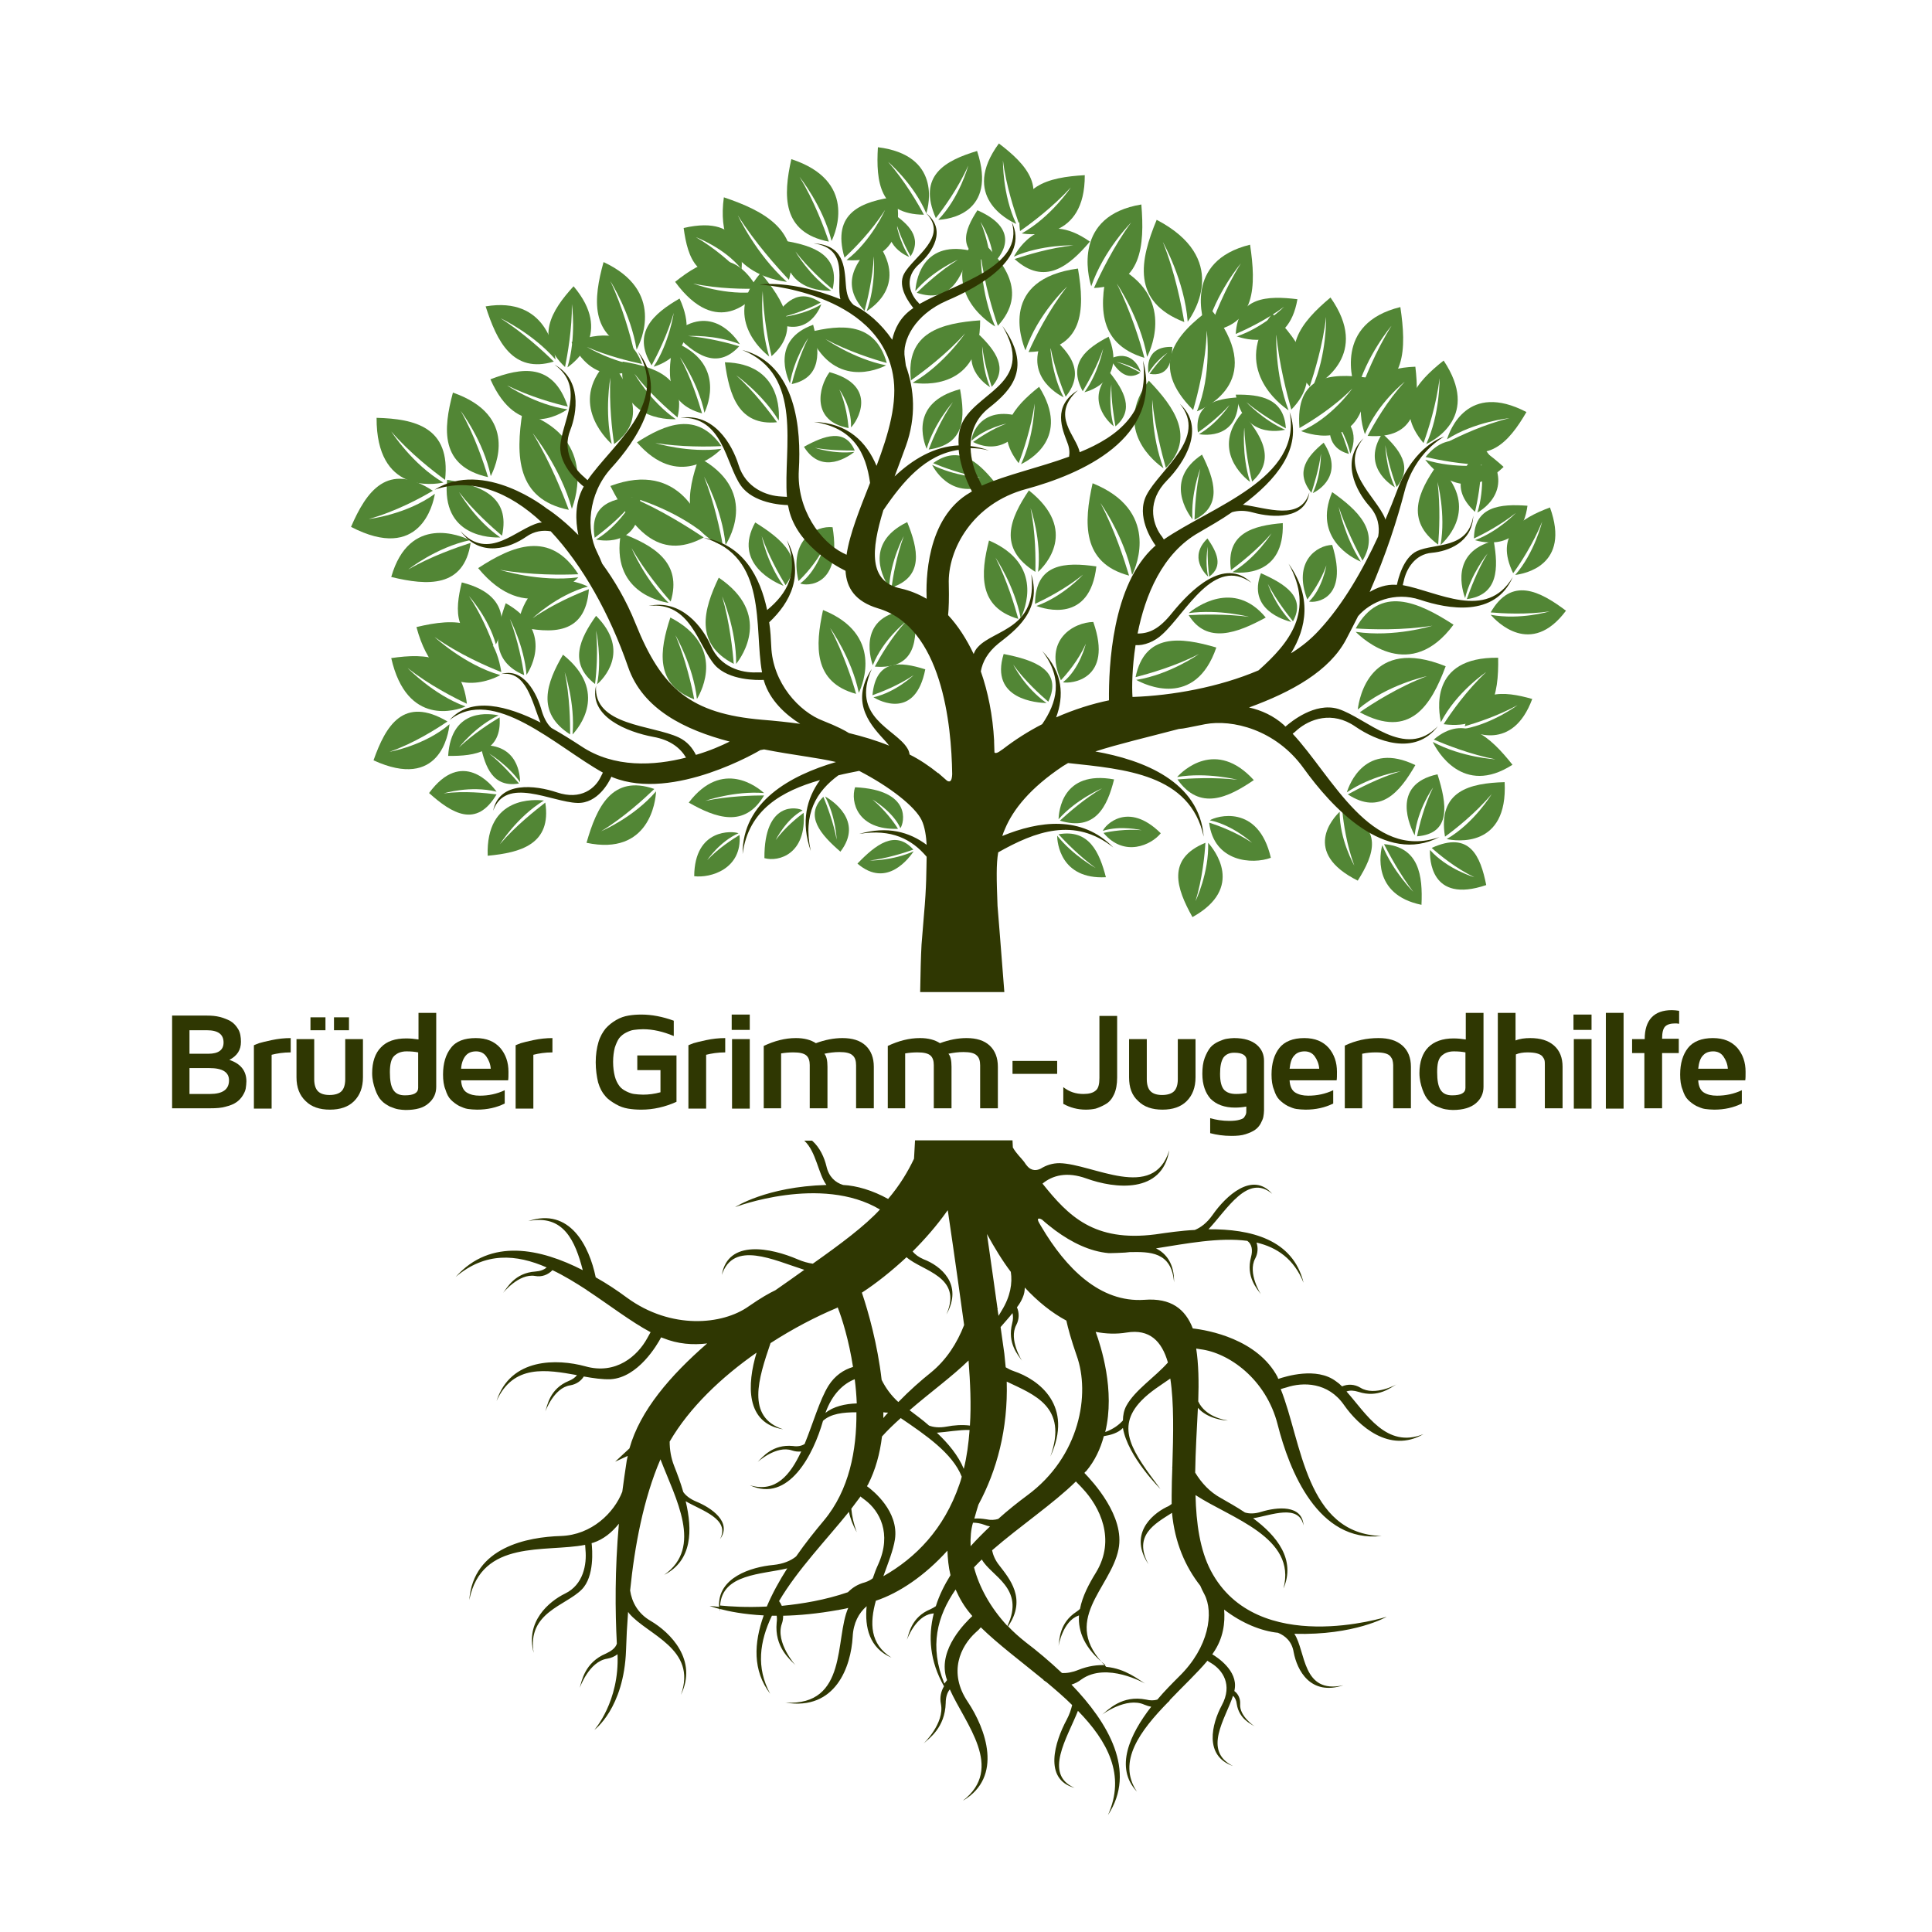 <?xml version="1.0" encoding="utf-8"?>
<!-- Generator: Adobe Illustrator 27.0.0, SVG Export Plug-In . SVG Version: 6.00 Build 0)  -->
<svg version="1.1" id="Layer_1" xmlns="http://www.w3.org/2000/svg" xmlns:xlink="http://www.w3.org/1999/xlink" x="0px" y="0px"
	 viewBox="0 0 566.9 566.9" style="enable-background:new 0 0 566.9 566.9;" xml:space="preserve">
<style type="text/css">
	.st0{fill:none;}
	.st1{fill:#528635;}
	.st2{fill:#2F3702;}
</style>
<rect x="0" y="0" class="st0" width="566.9" height="566.9"/>
<path class="st1" d="M447.9,120.9c-17.3-9-22.5,5.4-23.3,8c8.1-5.2,18.3-6.2,18.3-6.2c-7.4,1.8-14.6,5.2-17.9,6.9
	C436.3,137.2,442.8,129.7,447.9,120.9z"/>
<path class="st1" d="M364.5,121.1c-9.2,10.8,0.5,19,2.3,20.3c-2.5-7.8-1.7-16-1.7-16c0.2,6.2,1.5,12.8,2.3,15.9
	C374.6,134.8,370.1,127.6,364.5,121.1z"/>
<path class="st1" d="M439.6,193c-20.5-0.3-17.4,16-16.8,18.9c4.6-8.9,13.3-14.7,13.3-14.7c-5.7,5.3-10.4,12-12.5,15.3
	C437.9,214.3,439.8,204,439.6,193z"/>
<path class="st1" d="M438.3,158.7c-13,3.4-9.1,14.8-8.4,16.8c1.8-7.3,6.6-13.1,6.6-13.1c-3,4.9-5.1,10.6-6.1,13.4
	C439.7,174.6,439.7,166.7,438.3,158.7z"/>
<path class="st1" d="M415.3,224.5c-14.7-7.1-19.4,5.7-20.1,8c7.1-4.9,15.8-6.2,15.8-6.2c-6.4,1.9-12.6,5.2-15.5,6.8
	C405,239.3,410.7,232.5,415.3,224.5z"/>
<path class="st1" d="M371.4,181.2c-9.4-11.4-20.7-2.9-22.6-1.3c9-1.2,17.7,1.1,17.7,1.1c-6.8-0.9-14.2-0.7-17.7-0.5
	C354.1,189.1,363,185.8,371.4,181.2z"/>
<path class="st1" d="M290.2,158.6c16.3,7,10.4,20.5,9.3,22.8c-1.8-9.5-7.4-17.8-7.4-17.8c3.4,6.7,5.7,14.4,6.7,18
	C287,178.2,287.7,168.3,290.2,158.6z"/>
<path class="st1" d="M325.4,77.1c19.7,8.5,12.6,24.8,11.2,27.6c-2.1-11.5-8.9-21.5-8.9-21.5c4.1,8.1,6.9,17.3,8.1,21.8
	C321.6,100.7,322.5,88.9,325.4,77.1z"/>
<path class="st1" d="M179.1,142.6c20.8-7.8,27,11,27.9,14.3c-9.7-7.9-22-11.1-22-11.1c8.9,3.7,17.4,9.2,21.5,11.9
	C193,165,185.2,154.5,179.1,142.6z"/>
<path class="st1" d="M197.7,100.3c15.2,6.1,10,18.7,9,20.8c-1.8-8.7-7.2-16.3-7.2-16.3c3.3,6.1,5.5,13.1,6.5,16.5
	C195.2,118.4,195.7,109.3,197.7,100.3z"/>
<path class="st1" d="M390.8,120.6c9.1,3.7,6,11.2,5.4,12.5c-1.1-5.2-4.3-9.8-4.3-9.8c2,3.7,3.3,7.9,3.9,9.9
	C389.3,131.4,389.6,125.9,390.8,120.6z"/>
<path class="st1" d="M421.7,136.4c12.8,12,2.8,21.9,1,23.5c1.6-9.1-0.9-18.5-0.9-18.5c0.9,7.2,0.5,14.8,0.2,18.4
	C412.2,152.7,416.2,144.2,421.7,136.4z"/>
<path class="st1" d="M241.5,179c17.7,7.1,11.7,21.8,10.5,24.3c-2.1-10.2-8.4-19-8.4-19c3.8,7.2,6.5,15.3,7.6,19.3
	C238.6,200.2,239.2,189.5,241.5,179z"/>
<path class="st1" d="M197.8,97.8c10.9-9,18.1,1.3,19.3,3.2c-7.3-2.9-15.2-2.4-15.2-2.4c5.9,0.5,12.1,2.1,15,3
	C210.3,108.8,203.7,103.9,197.8,97.8z"/>
<path class="st1" d="M286.8,61.7c13.9,6.1,6.1,14.2,4.7,15.6c0-6.3-3.8-12.2-3.8-12.2c2,4.7,2.8,9.8,3.1,12.2
	C280.5,74,282.9,67.7,286.8,61.7z"/>
<path class="st1" d="M423.6,105.8c10.8,16.2-2.7,23.4-5.1,24.5c4.1-8.9,3.9-19.3,3.9-19.3c-0.9,7.7-3.4,15.4-4.7,19
	C409,119.7,415.5,112.2,423.6,105.8z"/>
<path class="st1" d="M174.9,180.7c10.4,10.4,1.9,18.7,0.3,20.1c1.5-7.7-0.3-15.8-0.3-15.8c0.6,6.2,0.1,12.6-0.3,15.7
	C166.7,194.6,170.2,187.3,174.9,180.7z"/>
<path class="st1" d="M132.9,115.2c19.5,6.8,12.4,21.9,11.1,24.5c-2.1-10.3-8.8-19.1-8.8-19.1c4.1,7.2,6.8,15.4,8,19.4
	C129.1,136.8,130,126,132.9,115.2z"/>
<path class="st1" d="M131.5,221.8c0.9-14.5,12.7-12.3,14.8-11.9c-6.8,3.2-11.6,9.4-11.6,9.4c4.2-4,9.4-7.3,11.9-8.8
	C147.3,220.6,139.6,221.9,131.5,221.8z"/>
<path class="st1" d="M232.2,46.7c19.3,6.3,13.1,21.4,11.8,24c-2.5-10.2-9.4-18.8-9.4-18.8c4.3,7,7.3,15.1,8.6,19
	C229.4,68.2,229.8,57.4,232.2,46.7z"/>
<path class="st1" d="M287.6,94c0.1,20.5-16.8,18.8-19.8,18.3c9.2-5.3,15.4-14.5,15.4-14.5c-5.5,6.2-12.5,11.4-15.9,13.8
	C265.6,97.5,276.3,94.8,287.6,94z"/>
<path class="st1" d="M238.6,95.3c-12.3,4.4-7.7,15.3-6.8,17.2c1.2-7.3,5.4-13.4,5.4-13.4c-2.5,5-4.2,10.8-4.9,13.6
	C241.2,110.8,240.6,103.1,238.6,95.3z"/>
<path class="st1" d="M178.9,105.4c-12.4,12-1.4,23.1,0.6,24.9c-2.2-9.7-0.4-19.5-0.4-19.5c-0.4,7.6,0.5,15.6,1.1,19.5
	C189.9,123.2,185.2,114,178.9,105.4z"/>
<path class="st1" d="M143.9,111.3c8,18,20.4,10.3,22.6,8.8c-9.3-1.3-17.7-7-17.7-7c6.7,3.3,14.2,5.4,17.8,6.2
	C162.3,106.3,153,107.8,143.9,111.3z"/>
<path class="st1" d="M212.4,57.9c-3,21.6,15.2,24.4,18.5,24.8c-9.1-8.1-14.4-19.5-14.4-19.5c5,8,11.7,15.4,15,18.9
	C235.3,67.7,224.3,61.9,212.4,57.9z"/>
<path class="st1" d="M316.3,78.8c-23,3.1-16.7,20.9-15.4,24c3.6-10.7,12.2-18.7,12.2-18.7c-5.4,6.9-9.5,15.1-11.3,19.2
	C318.1,102.8,318.4,91,316.3,78.8z"/>
<path class="st1" d="M143.1,251.1c-0.6-17.7,14-16.5,16.5-16.2c-7.8,4.7-12.9,12.8-12.9,12.8c4.6-5.4,10.5-10,13.3-12.2
	C161.9,247.7,152.8,250.2,143.1,251.1z"/>
<path class="st1" d="M355.2,90.6c16.7,20.5-0.8,28.8-4,30.1c4.5-10.8,2.9-23.7,2.9-23.7c-0.3,9.5-2.7,18.9-4,23.3
	C337,107.2,345,98.1,355.2,90.6z"/>
<path class="st1" d="M320.6,141.8c19.6,7.9,13,24.1,11.6,26.9c-2.3-11.3-9.3-21.1-9.3-21.1c4.2,7.9,7.1,17,8.4,21.3
	C317.4,165.2,318,153.4,320.6,141.8z"/>
<path class="st1" d="M261.8,62.5c-4,8.8,3.7,12.4,5,12.9c-3-4.6-3.9-10.2-3.9-10.2c1.2,4.1,3.2,8.1,4.3,10
	C270.7,69.6,266.5,65.7,261.8,62.5z"/>
<path class="st1" d="M223.2,80.1c-11.2,12.9,0.4,22.9,2.5,24.5c-2.9-9.4-1.9-19.2-1.9-19.2c0.2,7.5,1.7,15.4,2.6,19.1
	C235.2,96.8,229.9,88.1,223.2,80.1z"/>
<path class="st1" d="M325.7,109.4c-7.5,7.9-0.3,14.6,1.1,15.7c-1.7-6.1-0.7-12.3-0.7-12.3c-0.1,4.8,0.8,9.9,1.2,12.3
	C333,120.3,329.8,114.6,325.7,109.4z"/>
<path class="st1" d="M376.4,153.5c0.5,15.8-12.5,14.7-14.8,14.4c7-4.2,11.5-11.4,11.5-11.4c-4.1,4.8-9.4,8.9-11.9,10.8
	C359.6,156.4,367.8,154.2,376.4,153.5z"/>
<path class="st1" d="M319.8,70.9c-13.9-9.9-21.1,2.2-22.3,4.4C305.7,71.7,315,72,315,72c-6.9,0.7-13.9,2.9-17.3,4
	C306.5,84,313.7,78.1,319.8,70.9z"/>
<path class="st1" d="M373.3,92c-12,15.9,2.2,26.7,4.8,28.4c-4.1-10.7-3.6-22.3-3.6-22.3c0.8,8.8,3.2,17.8,4.4,22.1
	C388.5,110.4,381.7,100.7,373.3,92z"/>
<path class="st1" d="M177.1,76.9c18.1,8.4,11,23.2,9.7,25.7c-1.7-10.7-7.7-20.1-7.7-20.1c3.6,7.6,5.9,16.2,6.9,20.3
	C173,98.6,174.1,87.7,177.1,76.9z"/>
<path class="st1" d="M114.8,193.1c4.6,20.3,19.3,15.3,21.8,14.2c-9.4-3.4-17-11.3-17-11.3c6.3,5,13.8,8.8,17.4,10.5
	C135.3,192.1,125.1,191.6,114.8,193.1z"/>
<path class="st1" d="M304.9,113.5c9.4,15-3,21.6-5.3,22.7c3.9-8.2,4-17.8,4-17.8c-1,7.1-3.4,14.2-4.7,17.5
	C291.3,126.3,297.5,119.4,304.9,113.5z"/>
<path class="st1" d="M426.5,183.3c-12.6,17-26.4,4.4-28.7,2.1c11.4,1.7,22.5-1.8,22.5-1.8c-8.7,1.4-18,1.1-22.5,0.8
	C404.9,171.6,416,176.5,426.5,183.3z"/>
<path class="st1" d="M114.8,169.3c5.3-18.5,20.5-12.1,23.1-10.8c-9.9,2.1-18.1,8.6-18.1,8.6c6.7-3.9,14.6-6.6,18.3-7.8
	C136.1,172.5,125.5,171.9,114.8,169.3z"/>
<path class="st1" d="M210.9,169.5c15.7,10.6,6.8,23.2,5.1,25.3c0.1-10.1-4.1-19.8-4.1-19.8c2.2,7.6,3.1,15.9,3.4,19.8
	C203.7,188.8,206.4,178.9,210.9,169.5z"/>
<path class="st1" d="M287.4,98.3c-6.2,8.8,1.6,14.4,3.1,15.3c-2.4-5.7-2.3-12-2.3-12c0.6,4.7,2,9.6,2.8,11.9
	C295.9,108.1,292.1,102.9,287.4,98.3z"/>
<path class="st1" d="M337.1,111.7c-10.8,14.4,2,24.1,4.3,25.7c-3.7-9.7-3.3-20.1-3.3-20.1c0.7,7.9,2.9,16.1,4,20
	C350.8,128.4,344.7,119.6,337.1,111.7z"/>
<path class="st1" d="M186.9,129.8c12,13.8,22.9,3.8,24.8,1.9c-9.6,1.3-19.4-1.7-19.4-1.7c7.5,1.2,15.5,1.1,19.4,0.9
	C204.5,120.6,195.3,124.4,186.9,129.8z"/>
<path class="st1" d="M168.3,84c11.6,13.7,0.3,22.3-1.8,23.8c2.7-8.9,1.3-18.6,1.3-18.6c0.1,7.3-1.3,14.9-2,18.5
	C156.8,99.2,161.8,91.1,168.3,84z"/>
<path class="st1" d="M148.4,177c13.9,7.8,7.4,19.1,6.1,21c-0.7-8.5-4.9-16.4-4.9-16.4c2.4,6.3,3.7,13.2,4.2,16.5
	C143.8,193.9,145.4,185.3,148.4,177z"/>
<path class="st1" d="M325.3,98.8c5.1,12.6-5.2,15.8-7.1,16.3c4.1-5.6,5.5-12.8,5.5-12.8c-1.7,5.2-4.6,10.1-6,12.5
	C313.2,106.5,318.8,102.2,325.3,98.8z"/>
<path class="st1" d="M388.4,129.9c6.2,9.6-1.7,14.1-3.2,14.8c2.5-5.4,2.4-11.6,2.4-11.6c-0.6,4.6-2.1,9.3-2.8,11.5
	C379.8,138.4,383.7,133.8,388.4,129.9z"/>
<path class="st1" d="M424.2,195.5c-22.2-9-25.4,9.4-25.8,12.7c8.5-7.3,20.3-9.8,20.3-9.8c-8.3,3.1-16.1,8.1-19.7,10.6
	C413.8,217,419.9,207,424.2,195.5z"/>
<path class="st1" d="M199.4,87.6c6.9,14.9-5.4,19.4-7.6,20c4.6-7,5.9-15.8,5.9-15.8c-1.8,6.3-4.9,12.5-6.5,15.4
	C185.3,97.6,191.8,92,199.4,87.6z"/>
<path class="st1" d="M205.1,134.3c17.1,9.3,9.3,23.2,7.8,25.6c-1-10.5-6.3-20-6.3-20c3,7.6,4.8,16.1,5.5,20.2
	C199.7,155.1,201.5,144.5,205.1,134.3z"/>
<path class="st1" d="M212.7,106.3c16.5,0.4,16,14.6,15.8,17.1c-4.8-7.9-12.5-13.3-12.5-13.3c5.3,4.8,9.8,10.8,12,13.8
	C216.7,125,214,115.9,212.7,106.3z"/>
<path class="st1" d="M142.5,89.9c17.9-3,20.2,12.8,20.5,15.6c-6.7-7.7-16.1-12.1-16.1-12.1c6.6,4.2,12.8,9.9,15.6,12.7
	C150.5,109.7,145.8,100.2,142.5,89.9z"/>
<path class="st1" d="M103,154.6c20.2,10.5,24.1-6.6,24.6-9.7c-8.3,6.1-19.4,7.4-19.4,7.4c7.9-2.2,15.3-6.2,18.8-8.3
	C113.7,135.3,107.5,144.2,103,154.6z"/>
<path class="st1" d="M344,101.8c-8-0.3-7.2,6.5-7,7.7c2-3.6,5.6-6,5.6-6c-2.4,2.2-4.4,4.9-5.3,6.2
	C342.8,110.6,343.8,106.4,344,101.8z"/>
<path class="st1" d="M293.1,42.1c-11.3,15.4,2.6,22.5,5.1,23.6c-4.1-8.6-3.9-18.6-3.9-18.6c0.9,7.4,3.4,14.8,4.6,18.3
	C308,55.7,301.3,48.3,293.1,42.1z"/>
<path class="st1" d="M415.3,107.6c-20.6,0.7-15.8,17-14.8,19.8c3.7-9.1,11.7-15.4,11.7-15.4c-5.2,5.6-9.1,12.5-10.9,15.9
	C415.8,129,416.6,118.6,415.3,107.6z"/>
<path class="st1" d="M268.3,178.9c-16.9,0.6-13,14-12.2,16.3c3-7.5,9.6-12.7,9.6-12.7c-4.2,4.6-7.5,10.3-9,13.1
	C268.7,196.5,269.3,187.9,268.3,178.9z"/>
<path class="st1" d="M286.5,69.2c-11,15.7,3,25.1,5.5,26.6c-4.3-9.9-4.2-20.9-4.2-20.9c1,8.2,3.6,16.7,5,20.7
	C301.7,85.8,294.8,76.9,286.5,69.2z"/>
<path class="st1" d="M198.1,82.7c12.4,16.9,22.6,5.1,24.3,2.9c-9.4,1.3-19-2.4-19-2.4c7.4,1.6,15.2,1.6,18.9,1.5
	C214.9,71.9,206.1,76.3,198.1,82.7z"/>
<path class="st1" d="M110.5,122.6c-0.1,22.2,16.7,19.6,19.6,19c-9.1-5.3-15.3-15-15.3-15c5.5,6.4,12.4,11.7,15.8,14.2
	C132.3,125.3,121.7,122.9,110.5,122.6z"/>
<path class="st1" d="M263,57.7c3.5,19.6-11.8,18.9-14.6,18.6c7.3-5.6,11.3-14.7,11.3-14.7c-3.9,6.2-9.3,11.6-11.9,14
	C243.9,62.2,253,59.1,263,57.7z"/>
<path class="st1" d="M257.6,43.2c18.5,2.3,15,16.9,14.2,19.4c-3.7-8.7-11.2-15.1-11.2-15.1c4.9,5.6,8.8,12.3,10.5,15.5
	C258.1,62.9,257,53.3,257.6,43.2z"/>
<path class="st1" d="M435.1,131.1c10.2,11.7,0.3,18.3-1.6,19.3c2.3-7.2,1.1-15.2,1.1-15.2c0.1,6-1.1,12.1-1.8,15
	C425,143,429.4,136.7,435.1,131.1z"/>
<path class="st1" d="M454.8,148.9c6.2,17.1-7.7,19.5-10.2,19.8c5.7-6.5,7.9-15.6,7.9-15.6c-2.6,6.4-6.5,12.4-8.5,15.1
	C438.5,156.8,446.1,152.2,454.8,148.9z"/>
<path class="st1" d="M459.5,179.2c-10.3,13.8-20.4,3.1-22.1,1.2c8.7,1.6,17.3-1,17.3-1c-6.7,1-13.9,0.6-17.3,0.3
	C443.5,169.1,451.8,173.4,459.5,179.2z"/>
<path class="st1" d="M301.9,143.9c14.8,11.7,4.6,22.2,2.7,23.9c1.1-9.3-2.2-18.7-2.2-18.7c1.5,7.3,1.5,15,1.4,18.7
	C292.6,160.8,296.4,152.1,301.9,143.9z"/>
<path class="st1" d="M321.7,166.2c-1.9,16.8-15.2,12.5-17.6,11.6c7.9-2.8,13.7-9.2,13.7-9.2c-5,4.1-11.1,7.2-14.1,8.6
	C303.8,165.2,312.6,164.9,321.7,166.2z"/>
<path class="st1" d="M441.5,229.5c1,19.5-14.3,17.3-17,16.7c8.1-4.7,13.2-13.2,13.2-13.2c-4.7,5.6-10.8,10.4-13.7,12.5
	C421.8,232,431.3,229.8,441.5,229.5z"/>
<path class="st1" d="M187.8,145.7c0.8,14.7-10.8,13.1-12.9,12.6c6.1-3.6,10-10,10-10c-3.6,4.3-8.2,7.8-10.4,9.5
	C172.8,147.7,180.1,146,187.8,145.7z"/>
<path class="st1" d="M237.3,97.5c7,16.8,20.4,10.9,22.7,9.7c-9.5-1.9-17.8-7.7-17.8-7.7c6.7,3.6,14.3,6,18,7
	C256.8,94.5,247,95.1,237.3,97.5z"/>
<path class="st1" d="M405.6,127.2c-6.1,9.4,2.2,14.9,3.7,15.8c-2.7-5.9-2.8-12.4-2.8-12.4c0.7,4.9,2.4,9.9,3.3,12.3
	C414.8,137,410.6,131.8,405.6,127.2z"/>
<path class="st1" d="M443.8,224.4c-14.6,9.4-22.2-4.2-23.4-6.7c8.6,4.6,18.4,5.1,18.4,5.1c-7.3-1.4-14.6-4.3-18.1-5.8
	C429.8,209.3,437.3,216.2,443.8,224.4z"/>
<path class="st1" d="M436.1,259.7c-16.5,5.6-16.6-7.9-16.5-10.3c5.1,5.7,13,8,13,8c-5.4-2.6-10.3-6.6-12.5-8.6
	C431.3,243.7,434.4,251.2,436.1,259.7z"/>
<path class="st1" d="M421.8,227.2c-14,3-7.9,15.7-6.7,17.9c0.9-7.9,5.4-14,5.4-14c-2.6,5.2-4.1,11.3-4.7,14.3
	C425.9,244.6,424.6,236,421.8,227.2z"/>
<path class="st1" d="M448.2,148.4c-1.8,13.6-13.4,10.7-15.4,10.1c6.9-2.6,12-8,12-8c-4.4,3.5-9.7,6.3-12.3,7.5
	C432.6,148.5,440.3,147.8,448.2,148.4z"/>
<path class="st1" d="M441.2,137c-12,11.6-21.4,0-23-2.1c8.8,2.8,18,1.5,18,1.5c-7,0-14.4-1.5-17.9-2.3
	C425.6,125.1,433.8,130.3,441.2,137z"/>
<path class="st1" d="M109.6,223.1c19.4,8.9,22-7.6,22.3-10.6c-7.3,6.3-17.6,8.1-17.6,8.1c7.2-2.5,13.9-6.8,17-8.9
	C118.4,204.1,113.2,212.9,109.6,223.1z"/>
<path class="st1" d="M226.6,94.1c10,5.5,13.8-3.2,14.4-4.8c-5.1,3.1-11.3,3.7-11.3,3.7c4.5-1.1,9-3.1,11.1-4.2
	C234.3,84.3,230.1,88.8,226.6,94.1z"/>
<path class="st1" d="M286.7,44.3c6.1,18.5-8.7,20.1-11.4,20.2c6.3-6.5,8.8-15.9,8.8-15.9c-2.9,6.6-7.3,12.6-9.5,15.4
	C269.1,51.5,277.4,47.1,286.7,44.3z"/>
<path class="st1" d="M307,97.6c-7.5,12.1,3.2,18,5.1,19c-3.6-6.9-3.9-14.9-3.9-14.9c1.1,5.9,3.3,11.9,4.5,14.7
	C318.9,108.7,313.4,102.7,307,97.6z"/>
<path class="st1" d="M125.9,232.7c9.7-13.2,18.4-2.4,19.8-0.4c-7.7-1.9-15.5,0.5-15.5,0.5c6-0.8,12.4-0.1,15.5,0.3
	C139.8,243.1,132.6,238.7,125.9,232.7z"/>
<path class="st1" d="M362.6,115.8c2.4,12.7,12.7,10.7,14.5,10.3c-6.4-2.8-11.4-8.1-11.4-8.1c4.2,3.5,9.2,6.4,11.6,7.7
	C376.8,116.8,369.7,115.7,362.6,115.8z"/>
<path class="st1" d="M401.1,110.8c-0.4,22-16.5,16.8-19.3,15.7c8.9-3.8,15-12.5,15-12.5c-5.4,5.5-12.2,9.7-15.5,11.6
	C380,110.1,390.3,109.4,401.1,110.8z"/>
<path class="st1" d="M271.5,196.4c-2.9,14.8-13.4,9.3-15.2,8.2c6.6-1.5,11.8-6.5,11.8-6.5c-4.4,3-9.6,5-12.1,5.9
	C257,193.3,264.2,194.1,271.5,196.4z"/>
<path class="st1" d="M122.2,184c6.1,22.8,21.9,15.6,24.6,14.1c-10.5-3-19.3-11.2-19.3-11.2c7.2,5.1,15.5,8.7,19.6,10.3
	C144.5,180.9,133.4,181.3,122.2,184z"/>
<path class="st1" d="M165.2,192.1c13.6,10.9,4.5,21.6,2.8,23.4c0.8-9.2-2.3-18.3-2.3-18.3c1.5,7.1,1.6,14.7,1.6,18.3
	C157.2,209.1,160.4,200.3,165.2,192.1z"/>
<path class="st1" d="M363.4,116.6c0.2,12.2-9.8,11.1-11.6,10.8c5.4-3.1,9-8.6,9-8.6c-3.2,3.6-7.3,6.7-9.3,8.1
	C350.4,118.6,356.7,117,363.4,116.6z"/>
<path class="st1" d="M390.9,144.4c-5.8,13.6,6.2,19.5,8.4,20.4c-4.8-7.4-6.5-16.1-6.5-16.1c2.1,6.4,5.4,12.8,7,15.8
	C405,155.9,398.4,149.7,390.9,144.4z"/>
<path class="st1" d="M318.3,51.4c0.1,19.3-15.7,17.5-18.5,17.1c8.7-4.9,14.4-13.5,14.4-13.5c-5.2,5.7-11.7,10.6-14.9,12.8
	C297.6,54.4,307.6,52,318.3,51.4z"/>
<path class="st1" d="M167.7,100.4c7.1,14.3,18.5,8.2,20.5,7c-8.4-1-16-5.6-16-5.6c6.1,2.7,12.9,4.3,16.2,5
	C184.5,96.4,176,97.6,167.7,100.4z"/>
<path class="st1" d="M257.1,70.7c9.4,12.5-0.9,19.4-2.8,20.6c2.8-7.6,2.1-16.1,2.1-16.1c-0.3,6.4-1.9,12.9-2.7,16
	C246.3,83.3,251.1,76.6,257.1,70.7z"/>
<path class="st1" d="M172.1,247.3c18.4,3.9,20.3-12.2,20.4-15.1c-6.6,7.7-16.1,11.7-16.1,11.7c6.6-4,12.7-9.6,15.6-12.4
	C179.6,227.2,175.1,236.8,172.1,247.3z"/>
<path class="st1" d="M141,218.7c11.2-0.6,11.6,9.1,11.6,10.8c-3.6-5.1-9.1-8.4-9.1-8.4c3.8,3,7.2,6.9,8.8,8.8
	C144.7,231.2,142.4,225.2,141,218.7z"/>
<path class="st1" d="M325.7,105.3c6.3-3,8.7,2.7,9,3.8c-3.2-2.2-7.1-2.9-7.1-2.9c2.8,0.9,5.7,2.4,7,3.2
	C330.6,111.9,327.9,108.8,325.7,105.3z"/>
<path class="st1" d="M182.2,156.4c-3.1,17.2,11.5,20.1,14,20.5c-7-6.8-10.9-16.1-10.9-16.1c3.8,6.6,8.9,12.8,11.5,15.7
	C200.3,165,191.7,160,182.2,156.4z"/>
<path class="st1" d="M352.7,133.4c-11.2,7.4-4.1,17.3-2.8,19c-0.5-7.7,2.3-14.9,2.3-14.9c-1.3,5.7-1.6,12-1.7,15
	C358.8,148.4,356.4,140.8,352.7,133.4z"/>
<path class="st1" d="M354.3,158c-5.6,5.4-0.7,10.4,0.2,11.2c-1-4.4-0.1-8.8-0.1-8.8c-0.2,3.4,0.2,7,0.4,8.8
	C359.1,166.1,357,161.9,354.3,158z"/>
<path class="st1" d="M417.1,265.5c-14.6-3-12.1-15.4-11.5-17.5c3.1,7.7,9.1,13.7,9.1,13.7c-3.9-5.1-7.1-11.1-8.6-14
	C416.4,248.5,417.5,256.9,417.1,265.5z"/>
<path class="st1" d="M153.3,120.9c21.7,7.1,15.7,25.2,14.5,28.4c-3.3-12.1-11.5-22.2-11.5-22.2c5.1,8.3,8.9,17.9,10.6,22.5
	C151.5,146.5,151.3,133.7,153.3,120.9z"/>
<path class="st1" d="M196.7,181.2c16.2,8.4,9.2,21.6,7.8,23.9c-1.1-9.8-6.3-18.7-6.3-18.7c3,7.1,4.8,15,5.5,18.8
	C192.1,200.8,193.5,190.9,196.7,181.2z"/>
<path class="st1" d="M356.9,190c-6.2,18.1-21,10.9-23.5,9.5c10-1.6,18.4-7.6,18.4-7.6c-6.9,3.6-14.8,5.8-18.6,6.8
	C335.9,185.7,346.4,186.9,356.9,190z"/>
<path class="st1" d="M366.8,71.8c-19.5,4.8-14,22-12.9,25c2.9-10.9,10.2-19.5,10.2-19.5c-4.6,7.2-7.9,15.8-9.4,19.9
	C368.6,95.6,368.6,83.8,366.8,71.8z"/>
<path class="st1" d="M339.4,64.5c21.4,11.2,11.1,27.1,9.1,29.9c-0.9-12.1-7.3-23.4-7.3-23.4c3.6,8.9,5.5,18.8,6.3,23.5
	C331.9,88.5,334.5,76.3,339.4,64.5z"/>
<path class="st1" d="M380.7,87.8c-2.7,15.6-15.5,11.7-17.8,10.9c7.8-2.6,13.9-8.7,13.9-8.7c-5.1,3.8-11.2,6.7-14.2,8
	C363.2,87.1,371.8,86.7,380.7,87.8z"/>
<path class="st1" d="M410.9,90.1c-19.6,4.8-14.1,22.1-12.9,25.1c2.9-10.9,10.3-19.6,10.3-19.6c-4.6,7.3-8,15.9-9.5,20
	C412.7,114.1,412.7,102.2,410.9,90.1z"/>
<path class="st1" d="M390.4,87.3c11.7,16.6-2.7,25-5.3,26.4c4.3-9.7,4-20.7,4-20.7c-0.9,8.2-3.5,16.5-4.8,20.4
	C374.8,102.9,381.8,94.5,390.4,87.3z"/>
<path class="st1" d="M449.6,205.1c-5.8,15.6-17.6,9.8-19.6,8.7c8.2-1.6,15.3-6.9,15.3-6.9c-5.8,3.2-12.4,5.3-15.5,6.2
	C432.6,201.9,441.2,202.7,449.6,205.1z"/>
<path class="st1" d="M140.3,166.7c14.1,17.1,27.2,4.9,29.4,2.7c-11.5,1.5-23-2.2-23-2.2c8.9,1.6,18.5,1.5,23,1.3
	C161.4,155.5,150.4,160.1,140.3,166.7z"/>
<path class="st1" d="M151.8,183.8c3.7-18.9,18.2-12.9,20.7-11.7c-9.1,2.5-16.2,9.3-16.2,9.3c6-4.2,13.1-7.2,16.5-8.5
	C171.8,186.4,161.9,186,151.8,183.8z"/>
<path class="st1" d="M334.9,60c-20,3.3-15.7,20.9-14.7,24c3.7-10.7,11.7-18.7,11.7-18.7c-5.1,6.9-9.1,15.2-10.9,19.2
	C335,83.9,335.9,72.1,334.9,60z"/>
<path class="st1" d="M349.9,269.1c15.5-8.6,6.3-19.9,4.6-21.8c0.3,8.8-3.7,17.1-3.7,17.1c2-6.5,2.7-13.7,2.9-17.1
	C342.2,252,345.2,260.7,349.9,269.1z"/>
<path class="st1" d="M372.9,251.7c-3.7-16-16.1-12.2-17.9-11c6.8,1.4,12.4,6.6,12.4,6.6c-4.6-3.1-10-5.1-12.6-5.9
	C356.2,253,367.5,253.7,372.9,251.7z"/>
<path class="st1" d="M367.9,228.9c-11.1-12.2-20.9-2.7-22.5-0.9c8.7-1.5,17.7,0.8,17.7,0.8c-6.9-0.8-14.1-0.4-17.6-0.1
	C352,238,360.3,234.1,367.9,228.9z"/>
<path class="st1" d="M203.7,257.1c0.1-14.1,11.3-13.3,13-12.6c-5.5,2.4-9.2,7.9-9.2,7.9c3.3-3.5,7.5-6.2,9.5-7.4
	C217.8,255,208.5,257.7,203.7,257.1z"/>
<path class="st1" d="M202.1,235.5c9.9-13,20.3-4.4,22.1-2.8c-8.7-0.7-17.3,2.3-17.3,2.3c6.7-1.4,13.9-1.6,17.3-1.6
	C218.5,243.1,210,240,202.1,235.5z"/>
<path class="st1" d="M131.2,140.8c-1.8,16.9,13,17,15.6,16.9c-7.5-5.2-12.1-13.3-12.1-13.3c4.3,5.6,9.9,10.5,12.6,12.8
	C149.9,145.6,140.9,142.4,131.2,140.8z"/>
<path class="st1" d="M182.7,106.1c-1.8,16.9,13,17,15.6,16.9c-7.5-5.2-12.1-13.3-12.1-13.3c4.3,5.6,9.9,10.5,12.6,12.8
	C201.5,110.9,192.4,107.7,182.7,106.1z"/>
<path class="st1" d="M230.4,70.7c-1.5,14.6,11.2,14.7,13.5,14.6c-6.5-4.5-10.5-11.5-10.5-11.5c3.7,4.8,8.5,9.1,10.9,11.1
	C246.6,74.9,238.8,72.1,230.4,70.7z"/>
<path class="st1" d="M284.5,73.5c-14.4-3-15.8,9.7-15.9,11.9c5.1-6,12.5-9.2,12.5-9.2c-5.2,3.2-9.9,7.6-12.1,9.7
	C278.7,89.2,282.2,81.7,284.5,73.5z"/>
<path class="st1" d="M266.2,153.2c-13.2,6.4-6.6,17.3-5.3,19.1c0.4-7.9,4.3-15,4.3-15c-2.1,5.7-3.2,12-3.6,15.1
	C271.2,169.2,269.4,161.1,266.2,153.2z"/>
<path class="st1" d="M200.6,66.9c18.1-4.2,17.2,9.7,17,12.1c-5-6.3-13.4-9.4-13.4-9.4c5.6,3.2,10.5,7.7,12.8,10
	C204.6,83.9,201.8,75.8,200.6,66.9z"/>
<path class="st1" d="M135.5,170.9c16.5,4.1,11.1,16.1,10,18.2c-2.1-7.8-7.9-14.2-7.9-14.2c3.6,5.3,6.1,11.5,7.2,14.5
	C133,187.7,133.4,179.3,135.5,170.9z"/>
<path class="st1" d="M398.4,258.4c-16.6-8.3-7.1-18.5-5.3-20.2c-0.1,8.1,4.3,15.8,4.3,15.8c-2.3-6.1-3.2-12.7-3.5-15.8
	C406.2,242.8,403.2,250.8,398.4,258.4z"/>
<path class="st1" d="M324.5,257.4c-13.4,0.7-14.3-10.3-14.3-12.2c4.6,5.8,11.3,9.5,11.3,9.5c-4.7-3.4-8.9-7.7-10.9-9.9
	C319.6,243.2,322.6,250.1,324.5,257.4z"/>
<path class="st1" d="M340.6,244.5c-9.7-9.6-16.4-2.3-17-0.7c5.2-1.7,11.4-0.2,11.4-0.2c-4.5-0.4-9,0.3-11.2,0.8
	C329.9,251.7,337.9,247.9,340.6,244.5z"/>
<path class="st1" d="M326.9,228.7c-15.3-2.8-16.2,9.5-16.3,11.7c5.2-5.9,12.8-9.1,12.8-9.1c-5.3,3.1-10.1,7.4-12.4,9.5
	C321.4,244,324.9,236.7,326.9,228.7z"/>
<path class="st1" d="M291.7,141.3c-11.8,6.4-17.3-3.2-18.2-4.9c6.6,3.3,14.3,3.8,14.3,3.8c-5.7-1.1-11.4-3.2-14-4.3
	C281.3,130.5,286.9,135.4,291.7,141.3z"/>
<path class="st1" d="M300.8,122.7c-12.8-4.6-15.8,4.9-15.7,6.6c4-3.7,10.2-5,10.2-5c-4.3,1.6-8,4.2-9.8,5.4
	C294.2,133.9,299.8,127,300.8,122.7z"/>
<path class="st1" d="M281.7,114.2c-15,4-10.6,15.5-9.8,17.5c2.2-7.5,7.7-13.7,7.7-13.7c-3.5,5.1-6,11-7.1,13.9
	C283.3,130.4,283.2,122.4,281.7,114.2z"/>
<path class="st1" d="M246.6,249.9c7-9.1-2.7-15.2-4.5-16.2c3.2,6.1,3.4,12.7,3.4,12.7c-0.9-5-2.9-10.2-3.9-12.6
	C235.9,239.3,240.8,244.9,246.6,249.9z"/>
<path class="st1" d="M224.3,251.8c-0.1-16.8,9.7-15,11.2-14c-4.8,2.5-7.9,8.7-7.9,8.7c2.9-3.9,6.5-6.7,8.2-8
	C236.7,250.5,228.6,253,224.3,251.8z"/>
<path class="st1" d="M251.6,253.4c8.7,7.5,15.3-1.9,16.5-3.6c-6.3,2.8-12.9,2.7-12.9,2.7c5-0.6,10.3-2.3,12.8-3.2
	C262.7,243.3,256.9,247.9,251.6,253.4z"/>
<path class="st1" d="M250.9,231c16.8,0.8,14.4,10.5,13.3,12c-2.2-4.9-8.2-8.4-8.2-8.4c3.7,3.1,6.4,6.8,7.5,8.6
	C251.6,243.6,249.5,235.3,250.9,231z"/>
<path class="st1" d="M235.9,131.1c5.3,8.6,13.4,2.6,14.8,1.5c-6.1,0.7-11.6-1.2-11.6-1.2c4.4,0.8,9.3,0.8,11.7,0.8
	C248,125.6,241.9,127.8,235.9,131.1z"/>
<path class="st1" d="M243.4,109.2c14.7,4,8,14.7,6.3,16.2c0.3-6-3.4-11.1-3.4-11.1c1.9,4.2,2.5,9,2.7,11.3
	C238,123.6,240.1,113.7,243.4,109.2z"/>
<path class="st1" d="M370,168.2c-4.1,10.7,7,13.8,8.9,14.3c-4.8-5-6.9-11.2-6.9-11.2c2.3,4.5,5.7,8.9,7.4,11
	C383.3,175.2,377,171.3,370,168.2z"/>
<path class="st1" d="M390.9,159.9c5,16.1-5,17.1-6.8,16.6c3.9-3.7,5.1-10.6,5.1-10.6c-1.6,4.5-4.3,8.3-5.6,10
	C379.3,164.8,386.4,160,390.9,159.9z"/>
<path class="st1" d="M221.6,153.3c-6.7,12.1,6,17.7,8.3,18.6c-4.9-6.8-6.4-14.6-6.4-14.6c2,5.8,5.3,11.6,7,14.4
	C236.3,164,229.5,158.2,221.6,153.3z"/>
<path class="st1" d="M244.3,154.7c2.9,17.7-7.8,17.3-9.5,16.5c4.6-3.3,6.9-10.4,6.9-10.4c-2.4,4.6-5.7,8.1-7.4,9.7
	C231.4,158.1,239.6,154.2,244.3,154.7z"/>
<path class="st1" d="M294.5,191.9c-4.2,13.5,10,14.3,12.6,14.4c-6.5-4.6-9.8-11.3-9.8-11.3c3.3,4.7,8,8.9,10.3,10.9
	C311.9,196.7,303.7,193.7,294.5,191.9z"/>
<path class="st1" d="M320.8,182.5c6,17.1-6.7,18.2-8.9,17.7c5-4,6.7-11.3,6.7-11.3c-2.1,4.8-5.6,8.9-7.3,10.7
	C306,187.7,315.1,182.6,320.8,182.5z"/>
<g>
	<path class="st2" d="M159,153.3c-0.3,0-0.5,0.1-0.8,0.1c-6.6,1.6-14.8,11.6-23.1,2.4c5.9,8.1,14.7,4.9,19.3,1.7
		c2.4-1.7,5-2,7.2-1.6c9.3,9.9,17.3,24.2,22.7,39.8c4.3,12.5,16.8,18.5,29.8,21.9c-2.4,1.2-5.8,2.7-9.9,3.9c-1-2-2.5-3.9-5-5.1
		c-7.8-3.7-25.2-3.4-24.3-15.2c-2.2,9.2,9.3,13.6,16.7,15c5.2,0.9,8.1,3.4,9.7,6.1c-9.3,2.4-21.1,3.1-30.7-3.3
		c-2.6-1.7-5.6-3.6-8.8-5.4c-1.2-1.1-2.1-2.7-2.8-4.9c-1.4-5.2-5.4-13-12-10.9c7.5-1.2,9.1,8.3,11.6,14.2
		c-9.7-4.9-20.4-7.8-26.7-0.7c12.9-10.3,31.3,7.8,45,15.4c-0.2,0.4-0.4,0.8-0.6,1.2c-1.6,3.4-5.8,7-12.9,4.6
		c-6.3-2.1-16.9-3.4-18.7,5.4c3.7-10.3,17.2-2.5,24.7-2.3c6,0.2,9.3-6.1,10-7.7c0.1,0.1,0.3,0.1,0.4,0.2c17.9,7.2,43.3-8,43.3-8
		l1.1-0.2c8.6,1.7,15.7,2.4,21.1,3.7c-13.3,3.9-27.5,11.6-27.4,27c1.7-13,11.5-18.5,22.7-21.7c-3.9,5.4-5.7,12.2-2.7,20.8
		c-2.4-10.9,1.7-17.5,8.1-22.2c2-0.5,4.1-0.9,6.1-1.3c9.1,4.7,16.4,10.5,18.3,14.4c1,2,1.4,5.1,1.5,7.3c-5.1-3.8-11.5-5.6-19.8-3.2
		c9.5-1.6,15.5,1.6,19.8,6.7c-0.1,3.8,0,8.5-0.8,17.2l-0.7,8.6c-0.2,3.5-0.3,8.3-0.4,13.9h24.7c-1.1-14.3-2-25.3-2-25.3
		c-0.3-8-0.4-12.2,0.2-15.7c10.8-6.1,22.4-10.5,33.8-1.4c-9.3-9.6-21.9-7.8-32.6-3.4c0.2-0.7,0.5-1.4,0.8-2.1
		c2.4-5.7,7.4-12,17-18.4c0.5-0.3,1-0.6,1.5-0.9c16.6,1.8,35.8,3.2,39.8,21.6c-1.3-16.2-17.7-22.5-31.8-25
		c6.8-2.2,15.4-4.2,24.5-6.6c1.6-0.1,3-0.5,7.7-1.4c7.9-1.5,20.7,1.5,28.9,12.9c8.2,11.4,23.9,28.6,39.9,20.2
		c-20.2,7.1-31.5-17.9-43.1-30.3c0.4-0.3,0.9-0.7,1.3-1.1c3.7-3.2,10.3-5.7,17.1-1c6.1,4.2,17.4,8.8,24.2-0.1
		c-9.7,10-20.9-2.5-29.3-5.1c-6.8-2-13.8,3.8-15.4,5.2c-0.1-0.1-0.3-0.2-0.4-0.4c-3.1-2.8-6.7-4.4-10.3-5.2
		c12.6-4.6,23.6-10.7,28.5-20c1.2-2.3,2.4-4.6,3.5-6.8c3.6-4.2,10.7-7.3,18.2-4.8c8.1,2.7,22,5.3,27.2-6.7
		c-7.7,13.1-22.2,4.2-32.3,2.4c0.1-0.4,0.2-0.8,0.3-1.2c0.7-3.4,3.2-7.9,8.3-8.3c4.5-0.4,11.8-2.9,12.1-10.9
		c-1.4,10-11.4,8-16.5,10.4c-4.1,1.9-5.6,8.4-5.9,9.9c-0.1,0-0.2,0-0.3,0c-2.8-0.2-5.5,0.8-7.7,2.1c4.9-11.2,8.1-21.3,10.2-29.4
		c3-11.7,11.7-16.2,11.7-16.2s-8.8,2.4-13.8,15.7c-1,2.7-2.2,5.7-3.5,8.7c0-0.1-0.1-0.3-0.1-0.4c-2.7-6.6-13.8-14.4-6.3-23.5
		c-6.8,6.5-2.3,15.4,1.7,19.9c2.6,2.9,3.1,6.1,2.6,8.9c-4.5,9.8-10.3,20-17.5,27.7c-2.3,2.5-5,4.7-8.1,6.6
		c4.6-7.5,6.2-16.6-0.7-26.3c7.8,14,0.2,23.3-8.8,31.3c-11.7,5-25.5,7.4-36.7,7.8c-0.1,0-0.2,0-0.3,0c-0.2-3-0.1-8.7,0.9-15.2
		c2.4,0.2,5.6-1,7.9-3.2c7-6.4,15.1-23,26.1-15.1c-8-7.7-17.8,2.1-23.4,9c-3.7,4.6-6.6,5.9-10,5.9c2.2-11.1,7.2-23.6,18.1-29.7
		c2.9-1.7,6.3-3.6,9.6-5.9c1.7-0.5,3.7-0.6,6.2,0.1c5.8,1.6,15.4,2.1,16.5-5.9c-2.5,8.5-12.5,4.5-19.5,3.6
		c9.5-7.1,17.6-16.4,13.7-27.2c3.8,19.5-22.8,27.7-36.9,37.4c-0.3-0.4-0.5-0.9-0.9-1.3c-2.6-3.7-4-10.1,1.8-16
		c5.2-5.3,11.5-15.4,3.8-22.5c8.3,10-5.9,19.2-9.8,26.8c-3.1,6.1,1.5,13.2,2.7,14.8c-0.1,0.1-0.3,0.2-0.4,0.3
		c-12.4,11.2-13.4,35.2-13.3,45.1c-4.9,1-10.3,2.7-15.5,5c2.3-6.2,2.1-13.1-4.1-19.5c6.3,8.2,4.3,15.2,0,21.5
		c-4.1,2.1-8,4.6-11.5,7.3c-0.1,0.1-0.2,0.1-0.3,0.2c-1.3,1-1.9,1.1-2.2,0.8c0-1-0.1-2.1-0.1-3.1c0-0.2,0-0.4,0-0.6
		c0-0.8,0-0.4,0,0.2c-0.4-7.4-1.8-14.3-3.9-20.3c0.5-2.8,2-5.6,5.2-8.2c4.7-3.7,12.9-9.5,9.6-20.3c2,16-10.9,16.2-15.6,21.3
		c-0.6,0.6-1,1.3-1.3,2.1c-2.1-4.4-4.6-8.3-7.5-11.4c0.2-2,0.3-4.9,0.2-9c-0.4-10.2,7-23.8,22.7-28c15.8-4.3,40.4-14.7,34.3-37.7
		c1.9,15-7.1,22.2-18.6,26.9c-0.9-4.8-8.8-10.8-0.5-18.2c-7.6,4.7-4.6,11.4-3.1,15.4c0.6,1.5,0.7,2.9,0.5,4.1
		c-8.7,3.2-18.4,5.3-25.6,8.5c-0.3-0.6-0.6-1.3-1-2.1c-1.3-2.5-2.2-5.7-2.3-8.9c1.7,0,3.5,0.2,5.4,0.7c-1.8-0.7-3.7-1.1-5.4-1.3
		c0-4,1.4-8.1,5.5-11.3c6.6-5.2,12.7-11.8,3.8-24c9.6,16.3-6.1,18.9-11.3,27.6c-1.3,2.2-1.7,4.9-1.5,7.5c-7.2,0.3-13.5,4.1-18.8,9.1
		c1.1-2.9,2.2-5.9,3.3-8.9c3.1-8.6,2.5-16.7,0-23.6c-0.1-0.7-0.2-1.5-0.3-2.3c-0.9-5,2.9-12.7,12.4-16.8c9.6-4.1,24.2-12.3,19-23
		c3.8,13.2-16.6,18-27.1,24c-0.2-0.3-0.5-0.6-0.8-0.9c-2.2-2.6-3.6-7,0.7-10.8c3.8-3.4,8.3-10,2-15c6.9,7-3.7,12.8-6.4,17.8
		c-2.2,4,1.8,8.9,2.7,10.1c-0.1,0.1-0.2,0.1-0.3,0.2c-3.6,2.5-5.2,5.9-5.9,9.1c-3.2-4.7-7.4-8.3-11.3-10.2c-1.6-1.4-2.1-3.3-2.3-5.9
		c-0.4-5.6-0.7-11.7-9.5-12.2c10.8,1.6,6.5,11.3,7.9,16.4c-14.5-5.8-23.7-4.3-23.7-4.3s34.7,2,39.1,26.4c1.5,8.1-1.3,17.5-4.8,26.8
		c-2.9-6.9-8.3-12.6-18.4-12.9c11.7,1.7,15.3,9.2,16.5,17.9c-3,7.6-6,15-6.9,21.1c-0.3-0.2-0.6-0.3-1-0.5
		c-6.6-3.3-13.7-12.8-13-24.4c0.7-11.6-0.6-31.1-16.6-35.2c18.2,7.3,12,29,13.1,43.1c-0.5,0-1-0.1-1.6-0.1
		c-4.4-0.2-10.5-2.5-12.6-9.3c-1.9-6.1-7.3-15.3-17-13.8c12.5-0.5,13.2,13.6,17.7,19.9c3.6,5.1,11.8,5.7,13.8,5.7
		c0,0.2,0,0.3,0.1,0.4c1.9,10.7,13.2,17.1,16.8,18.9c0.3,5.1,2.9,9,9.5,11c18.8,5.5,21.6,34,21.8,48.7c-0.1,2-0.6,2.4-1.5,1.9
		c-0.8-0.7-1.6-1.4-2.4-2.1c-0.1-0.1-0.2-0.2-0.2-0.2c0,0,0,0.1,0,0.1c-2.6-2.1-5.4-4-8.4-5.5c-0.1-0.7-0.3-1.3-0.7-1.9
		c-3.5-5.7-16.7-9-10.4-23.2c-6.8,10.2,0.3,17.1,4.2,21.4c0.3,0.4,0.6,0.7,0.9,1.1c-3.7-1.5-7.7-2.7-11.8-3.7
		c-1.1-0.7-3.3-1.9-7.6-3.6c-6.9-2.6-14.8-11-15.2-21.9c-0.1-2.1-0.2-4.5-0.6-7c6.2-5.8,10.5-14,5.2-24.1c3.7,9.6,0,15.7-5.8,20.5
		c-2-9.5-6.9-19.3-18.6-21.2c18.9,5.5,14.7,26.3,17.1,39.5c-0.5,0-1,0-1.6,0c-4.4,0.2-10.7-1.5-13.4-7.8
		c-2.4-5.5-8.7-13.8-18.3-11.7c12.4-1.4,14.5,11.7,19.5,17.4c4.1,4.5,12.4,4.4,14.3,4.3c0,0.1,0.1,0.3,0.1,0.4
		c1.7,5.6,6.3,9.8,10.6,12.5c-3.6-0.5-7.4-0.9-11.2-1.2c-20.9-1.8-29.4-9-37.1-28.2c-2.8-7-6.3-12.8-9.8-17.6
		c-0.4-1-0.9-2.2-1.6-3.6c-3-6.1-2.8-16.7,4.3-24.5c7.1-7.8,17.2-22.2,7.8-34.1c9.2,15.4-7.6,27.2-14.8,37.7c-0.3-0.3-0.7-0.6-1.1-1
		c-3.1-2.6-6.3-7.7-4-13.6c2.1-5.3,3.4-14.9-4.6-19.3c9.4,6.7,2,17,1.7,24c-0.3,5.6,5.5,10.7,6.9,11.8c-0.1,0.1-0.1,0.2-0.2,0.3
		c-2.4,4.5-2.3,9.5-1.4,13.9c-5.2-5.3-9.3-7.8-9.3-7.8s-18.3-14.6-32.9-5.5C138.3,140,149.3,144.2,159,153.3z M264.4,172.7
		c-9.6-2-8.8-11.3-5.2-23c5.7-8.4,12.3-16.3,22.1-17.7c0.5,5.4,3,10.6,3.9,12.2c-0.2,0.1-0.4,0.2-0.5,0.3
		c-13.1,7.5-13,26.3-12.8,31.2C269.5,174.3,267,173.3,264.4,172.7z"/>
	<path class="st2" d="M395.1,408.3c1-0.4,2.2-0.3,3.5,0.1c5.8,1.9,9.5-1.3,11.2-2.2c0,0-6.4,3.6-10.6,1c-1.8-1.1-3.8-1.1-5.4-0.4
		c-0.6-0.6-1.2-1.1-1.8-1.5c-5.7-4.3-14.8-1.4-16.9-0.7c-0.1-0.2-0.2-0.3-0.2-0.5c-5.9-11.2-20.4-13.8-24.9-14.3
		c-2.2-5.7-6.4-9-14.2-8.4c-13.1,0.9-23.1-9.4-30.2-21.4c0,0-0.1-0.2-0.3-0.5c-0.1-0.2-0.3-0.5-0.4-0.7c-0.8-1.4-0.1-1.5,0.9-0.9
		c1.2,1.1,2.5,2.1,3.8,3.1c4.9,3.6,10.2,6.2,15.7,6.7c0.2,0,0.5,0,0.5,0c1,0,3-0.1,3-0.1c0.9,0,1.8-0.1,2.7-0.2
		c5.8-0.1,12.3-0.2,13,8.9c0.1-5.5-2.3-8.5-5.3-10c8.9-1.4,18.6-3.3,26.8-2.2c1.4,1,1.6,2.8,1.1,4.7c-1.6,5.9,1.8,9.4,2.9,11
		c0,0-4-6.2-1.7-10.5c0.8-1.5,0.9-3.2,0.4-4.7c6,1.4,11,4.8,13.8,11.8c-3.1-12.8-15.6-15.8-27.9-15.7c5.4-5.7,11.5-16.5,18.7-10.4
		c-5.8-6.7-13.6,0.6-17.5,6.2c-1.7,2.4-3.5,3.7-5.2,4.4c-4.1,0.2-8.1,0.8-11.6,1.3c-18,2.3-25.5-5.4-33.1-14.9
		c2.9-2.4,7.1-3.6,12.9-1.5c8.3,3,22.2,4.6,24.3-8.3c-4.6,15.2-22.4,4-32.2,3.8c-2.1,0-3.9,0.6-5.5,1.6c-1,0.5-2.7,0.9-4.1-0.9
		c-0.3-0.3-0.5-0.7-0.8-1.1c-1-1.3-2.2-2.3-3.3-4.2c0-0.7-0.1-1.4-0.1-2.1h-28.6c-0.1,2-0.2,3.8-0.3,5.4c-1.8,3.8-4.2,7.8-7.6,11.8
		c-4.5-2.5-9.2-3.9-13.2-4.1c-2.3-0.7-4.2-2.4-4.9-5.5c-0.6-2.5-1.9-5.5-4.2-7.5H236c3.5,3.2,4.1,9.8,6.5,13
		c-17.7,0.5-26.8,6.5-26.8,6.5s25.2-9.6,42.5,0.7c-4.4,4.8-11.5,10.1-19.7,15.9c-1.4-0.2-2.9-0.6-4.5-1.3c-7.7-3.3-20.4-6-22.2,4.6
		c3.4-10.2,15.1-4.4,24.2-1.5c-2.8,2-5.6,4-8.5,6c-1.7,0.8-4.2,2.2-7.8,4.7c-7.7,5.5-22.8,6.9-35.7-2.5c-2.7-2-5.8-4.1-9.2-6
		c-1.9-9.2-7.6-20.6-19.8-16.5c10.4-2.1,13.8,5.9,16,14.4c-12.3-6.3-27-9.6-37.3,2c8.7-7.4,17.8-6.7,26.7-2.8
		c-0.8,0.7-1.9,1.1-3.3,1.2c-6.1,0.4-8.3,4.8-9.5,6.3c0,0,4.6-5.8,9.4-5c2,0.4,3.9-0.4,5.1-1.7c3.4,1.6,6.8,3.7,10.2,5.9
		c0,0.1,0,0.1,0,0.2c0,0,0.1-0.1,0.1-0.1c6.5,4.3,12.7,9.1,18.5,12.2c-0.3,0.6-0.7,1.2-1,1.8c-2.8,5.1-9.1,10.8-18.2,8.2
		c-8.1-2.2-21.9-2.6-26,10.2c4.9-10.9,14.7-9.2,23.6-7.6c-0.5,0.7-1.4,1.3-2.4,1.7c-5.6,2.3-6.3,7.2-6.9,9c0,0,2.5-7,7.3-7.7
		c1.8-0.3,3.2-1.3,4-2.6c2.8,0.5,5.5,0.9,7.9,0.8c8-0.5,13.6-10,14.8-12.3c0.2,0.1,0.4,0.2,0.5,0.2c4.4,1.8,8.8,2.1,13,1.6
		c-10.8,9.4-19.7,19.7-22.8,30.8l-4.2,3.9l3.7-1.7c-0.1,0.5-0.2,0.9-0.3,1.4c-0.5,3.1-0.9,6.2-1.3,9.1c-2.4,6.2-9,12.7-18,13
		c-9.7,0.3-25.7,3.2-26.9,18.8c3.6-18,22.4-13.9,34-16.2c0,0.5,0.1,1,0.1,1.5c0.4,4.2-0.6,10.2-6,12.8c-4.7,2.3-11.7,8.2-9.2,17.4
		c-2-11.9,9.4-13.8,14.1-18.6c3.8-3.8,3.1-11.8,2.9-13.6c0.1,0,0.2-0.1,0.4-0.1c3.1-1,5.6-3.1,7.6-5.6c-1.2,13.6-1.1,25.6-0.6,35.2
		c-0.4,1.3-1.7,2.2-3.2,2.9c-6.2,2.6-7.1,8-7.7,10.1c0,0,2.7-7.8,8.1-8.6c1.1-0.2,2.1-0.6,3-1.3c0.6,13.9-6.8,22.2-6.8,22.2
		s8.7-6.3,9.3-23.4c0.1-3.5,0.3-7.3,0.6-11.2c0.1,0.1,0.2,0.2,0.3,0.4c5.3,6.3,20.1,10.4,15.2,23.9c5-10.2-3.1-18.3-8.9-21.7
		c-3.8-2.2-5.5-5.6-6-8.9c1.3-12.9,3.9-26.9,8.9-38.5c0,0,0,0,0,0c4.4,11.5,12.6,25.8,1.1,33.9c8.3-4.2,8.3-13.2,6.3-21.6
		c4.8,2.8,13.1,5.2,10.1,11.1c3.6-5-2.6-9.2-7-11c-1.9-0.8-3.1-1.8-3.8-2.8c-0.8-2.8-1.8-5.4-2.7-7.7c-0.9-2.3-1.3-4.7-1.3-7.1
		c5.8-10,15.2-18.9,25.5-26.1c-2.8,9.3-3.3,20.7,7.8,22.5c-11-3.6-7.2-15-3.7-25.3c6.5-4.2,13.2-7.7,19.4-10.3
		c0.1,0,0.2-0.1,0.3-0.2c1.3,3.3,3.3,9.7,4.5,17.5c-2.7,0.8-5.3,2.5-7.2,5.5c-2.6,4.2-4.5,11-7,17.1c-0.9,0.6-2.1,0.8-3.4,0.6
		c-6-0.6-9,3.3-10.4,4.7c0,0,5.5-5,10.1-3.4c0.9,0.3,1.8,0.4,2.7,0.3c-3.2,6.9-7.5,12.2-15.1,9.9c11.4,5.3,18.7-9,21.5-18.9
		c2.3-2.1,5.9-2.5,9.8-2.5c0.1,11.1-2.1,22.8-9.5,31.7c-2.6,3.1-5.5,6.7-8.2,10.6c-1.6,1.3-3.8,2.2-6.7,2.5
		c-6.5,0.6-16.4,3.7-15.9,12.3c-1.8-0.2-2.8-0.3-2.8-0.3s1,0.4,2.9,0.9c0,0.2,0,0.4,0.1,0.6c0-0.2,0-0.4,0-0.6
		c2.6,0.7,7,1.6,12.9,1.9c-2.9,8.1-3.3,16.2,1.9,23c-4.2-7.7-3.1-15.4,0.5-22.9c0.5,0,0.9,0,1.4,0c0.1,0.6,0.1,1.3,0,2
		c-0.7,7.2,3.9,10.8,5.5,12.5c0,0-5.9-6.6-4-12.1c0.3-0.8,0.4-1.6,0.4-2.4c4.7-0.1,10.1-0.6,16.2-1.7c0,0,0,0.1-0.1,0.1
		c0,0,0-0.1,0.1-0.1c1-0.2,1.9-0.3,2.9-0.6c-4,9,0,28.8-18.4,27.8c14.8,2.4,19.2-10.7,19.7-19.3c0.2-4.1,1.8-7,4.1-9
		c-0.6,6.2,0.8,12.3,7.3,15.1c-6.4-4-6.4-10.2-4.6-16.7c6.9-2.3,14.4-7.4,21-14.7c0.1,2.3,0.3,4.7,0.9,7.2c-1.8,2.9-3.3,5.9-4.3,9.1
		c-0.4,0.3-1,0.6-1.6,0.9c-5.6,2.3-6.3,7.2-6.9,9c0,0,2.5-7,7.3-7.7c0.2,0,0.4-0.1,0.6-0.1c-1.7,6.8-1.2,14,3,21.4
		c-0.9,1.5-1.3,3.3-0.9,5.2c1.1,5.7-5.1,11.6-5.1,11.6c1.6-1.5,6.3-4.6,6.5-11.9c0-1.6,0.4-3,1.2-4c4.5,10.1,16.2,23.1,3.8,32.7
		c12-7,6.7-21.2,1.5-29c-5.9-8.7-2.1-16.4,2.3-20.4c0.6-0.5,1.1-1,1.5-1.5c5,4.9,11.8,10,18.4,15.4l0,0.1c0.3,0.2,0.6,0.4,0.9,0.6
		c2.6,2.2,5.2,4.4,7.5,6.7c-0.3,1.3-0.8,2.8-1.6,4.3c-3.5,6.5-6.9,17.5,2.3,20c-9.2-4-2.1-14.7,1-22.6c8.7,8.9,14.1,18.9,8.8,30.6
		c8.5-12.9,0.1-27.1-10.7-38.3c1-0.3,2-0.8,2.9-1.5c7.4-5.3,18.7,1.2,18.7,1.2c-2-1.2-5.8-4.4-11.4-4.9
		c-13.8-13.6,1.3-22.9,3.6-34.5c2-9.7-7.7-20-10-22.4c0.1-0.2,0.3-0.4,0.5-0.5c2.6-3.1,4.2-6.6,5.2-10.3c1.9-0.3,4.2-0.9,5.6-2.4
		c1.4,8.4,11,17.9,11,17.9c-8-10.7-13.4-17.8-5.6-25.9c2.6-2.7,5.8-4.6,8.5-6.5c1.1,7.1,0.9,16.3,0.6,25.9c0,0,0,0-0.1,0
		c0,0,0,0.1,0.1,0.1c-0.1,2.8-0.2,5.6-0.2,8.3c0,0.9,0,1.7,0,2.5c-0.4,0.3-0.9,0.7-1.5,0.9c-4.8,2.4-11,8.3-5.3,16.8
		c-4.6-8.5,1.9-11.9,6.9-15.1c0.8,8.7,3.9,15.8,8.3,21.4c0.3,0.7,0.7,1.6,1.2,2.5c2.8,5.3,1.4,15.5-7.4,24.1c-2,2-4.3,4.3-6.4,6.8
		c-1,0.3-2.1,0.3-3.3,0c-7.1-1.4-11.1,3-12.9,4.4c0,0,7.1-5.3,12.4-2.9c0.7,0.3,1.4,0.5,2,0.6c-6.3,8.1-10.8,17.9-4.2,24.9
		c-5.9-8.8,1-17.9,9.1-26.2c0.2-0.2,0.4-0.3,0.5-0.5l0-0.1c3.9-4.1,8.1-8,11.1-11.6c0.3,0.2,0.7,0.5,1.1,0.7c3.3,2,6.4,6.3,3.1,12.4
		c-2.9,5.4-5.3,14.8,3.3,17.8c-9-4.5-2.2-13.9,0-20.6c0.6,0.5,1,1.4,1.1,2.4c0.7,4.4,4.1,5.8,5.3,6.6c0,0-4.6-3-4.3-6.6
		c0.1-1.6-0.6-3-1.7-3.8c0-0.2,0.1-0.4,0.1-0.6c0.9-5.4-5.1-9.3-6.6-10.2c0.1-0.1,0.2-0.2,0.3-0.4c3-4.3,3.5-8.9,3.2-12.7
		c5.2,4,10.9,6.3,15.8,6.8c2.2,0.9,4.1,2.6,4.6,5.7c1,5.3,4.9,12.9,14.6,9.7c-12.2,2.7-11-10-14.4-15.1c17.7,0.5,27.1-5,27.1-5
		s-38.1,12.1-51.6-13.5c-3.2-6.1-4.3-13.9-4.5-22.2c10.4,6.8,29.8,12.4,25.8,27.4c3.7-8.5-2-15.5-8.9-20.6
		c5.4-0.9,13.4-4.3,14.8,2.1c-0.4-6.2-7.8-5.4-12.4-4c-1.9,0.6-3.5,0.6-4.8,0.2c-2.4-1.6-4.9-3-7-4.2c-3.3-1.8-5.7-4.4-7.6-7.5
		c0.1-6.4,0.5-12.9,0.8-19c2.8,3.2,7.7,3.7,8.5,3.7c0.1,0,0.2,0,0.3,0c-0.8-0.1-6.6-1-8.7-5.6c0.2-5.7,0.1-11-0.6-15.5
		c0.4,0.1,0.8,0.1,1.2,0.2c8.3,1,19.3,8.7,22.7,22.1c3.4,13.4,11.8,34.8,30.5,32.7c-22.3-0.6-23.4-27.7-29.6-43.1
		c0.5-0.2,1.1-0.3,1.7-0.5c4.8-1.6,12.2-1.6,16.9,5.2c4.2,6,13.3,14.3,23.3,8.5C406.8,425.2,400.9,414.8,395.1,408.3z M242.2,414.6
		c2-5.6,5.3-8.6,8.6-9.9c0.3,2.3,0.5,4.7,0.6,7.1C248,411.9,244.5,412.7,242.2,414.6z M296.6,373.2c0.5,3.3-0.1,7.2-2.7,11.4
		c-0.3,0.5-0.6,1-0.9,1.5c-0.1-0.6-0.2-1.2-0.3-1.9c0-0.1,0-0.1,0.1-0.2c0,0-0.1,0-0.1,0c-0.5-3.5-1.7-12.3-3.1-21.9
		C291.8,366.1,294.1,369.9,296.6,373.2z M287.1,441.5c5.4-10,8.7-22.2,8.3-36.1c7.9,3.8,18.1,7.3,12.8,22
		c6.9-14.9-3.3-22.6-10.8-25.1c-0.9-0.3-1.6-0.7-2.3-1.1c-0.1-1.3-0.3-2.7-0.4-4c-0.4-2.6-0.7-5.2-1.1-7.8c1.2-1.4,2.4-2.7,3.5-4.1
		c0.2,0.9,0.2,1.9-0.1,3c-1.5,5.9,1.8,9.4,2.9,11c0,0-4-6.2-1.7-10.5c0.9-1.7,0.9-3.6,0.2-5.2c0.7-0.9,1.3-1.9,1.7-2.9
		c0.4-0.9,0.6-1.9,0.6-2.9c3.8,4.1,7.9,7.4,12.2,9.7c0.5,2.3,1.4,5.6,3,10.2c4.1,11.3,1,29.7-14.5,41.1c-2.7,2-5.6,4.3-8.5,6.9
		c-1,0.3-2.2,0.4-3.5,0.1c-1.3-0.2-2.4-0.3-3.5-0.2C286.3,444.1,286.7,442.8,287.1,441.5z M284.6,418.3c-2.3-0.3-4.8-0.1-6.8,0.3
		c-2.2,0.4-3.9,0.2-5.2-0.3c-1.9-1.7-3.9-3.1-5.7-4.5c6-5.2,12.5-9.9,17.3-14.6C284.7,405.8,285,412.2,284.6,418.3z M284.5,419.6
		c-0.3,4-0.8,7.8-1.7,11.4c-1.6-3.9-4.6-7.5-7.9-10.6C277.8,420.2,281.5,419.5,284.5,419.6z M266,368.9c4.6,4.1,16.6,5.6,11.7,16.8
		c5-8.9-1.7-14.3-6.7-16.2c-1.4-0.6-2.5-1.4-3.2-2.3c3.6-3.6,7.1-7.6,10-11.7l0,0c0,0,0-0.1,0.1-0.1c0.1-0.1,0.1-0.2,0.2-0.3
		c2,13.4,4.2,29.4,4.8,33.7c-2.1,5.4-5.2,10.2-9.7,13.9c-3,2.4-6.3,5.3-9.5,8.6c0,0-0.1,0-0.1,0.1c-2.1-1.9-3.7-4.1-4.9-6.5
		c-1.2-10.4-3.9-20-5.8-25.6C257.2,376.5,261.7,372.9,266,368.9z M260.6,414.5c-0.5,0.5-1,1.1-1.4,1.6c0-0.5,0-1.1,0-1.7
		C259.7,414.5,260.1,414.5,260.6,414.5z M225,471.4c-5.9,0.3-10.7,0-13.7-0.3c0.6-9.3,12.2-9.1,19.7-10.9
		C228.7,463.8,226.6,467.6,225,471.4z M256.1,463.1c-0.6,0.5-1.4,0.9-2.3,1.2c-2.3,0.6-3.8,1.7-5,2.9c-6.7,2.3-13.4,3.4-19.4,4
		c-0.2-0.5-0.5-1-0.8-1.4c5.4-9.2,14-18.1,20.5-26.2c0.4,2,1.2,4,2.3,6c-0.9-2.4-1.4-4.7-1.6-6.9c0.9-1.2,1.8-2.4,2.7-3.6
		c0.4,0.4,0.9,0.7,1.4,1.1c4.1,3.1,7.9,9.7,3.8,18.8C257.1,460.3,256.6,461.6,256.1,463.1z M259.2,462.5c1.4-3.9,2.9-7.6,3.4-10.8
		c1.2-8.2-6.4-14.3-8.2-15.6c0.1-0.2,0.2-0.4,0.3-0.5c2.2-4.3,3.5-9.1,4.1-14.1c1.7-1.9,3.6-3.7,5.5-5.4
		c7.2,4.9,15.2,10.3,17.9,17.2c-0.2,0.8-0.4,1.5-0.7,2.3C277,448.7,268.7,457.1,259.2,462.5z M277.6,492.1c0.1,0.3,0.2,0.6,0.3,0.9
		c-0.3,0.3-0.5,0.7-0.8,1c-4.5-10.9-2.1-19.8,3.3-27.6c1.1,2.5,2.5,5,4.5,7.3c0.1,0.2,0.3,0.3,0.4,0.5
		C283.4,476,275.3,483.8,277.6,492.1z M284.8,453.7c-0.1-2.5,0.1-4.9,0.7-6.9c1.1,0,2.2,0.2,3.3,0.6c0.5,0.2,1.1,0.4,1.7,0.5
		C288.5,449.8,286.6,451.7,284.8,453.7z M285.8,459.9c0.8-0.8,1.5-1.6,2.3-2.3c2.7,4.9,12.8,8.4,7.5,19.5
		C290.5,471.6,287.3,465.6,285.8,459.9z M321.6,461.4c-2.1,3.4-4,7-4.7,10.7c-0.3,0.3-0.6,0.5-1,0.8c-5.1,3.3-5,8.2-5.3,10.1
		c0,0,1.2-7.3,5.8-8.9c0.1,0,0.1-0.1,0.2-0.1c-0.3,4.7,1.6,9.7,7.8,14.6c-2.4-0.1-5,0.2-8,1.4c-1.7,0.7-3.4,1-4.8,0.9
		c-3.6-3.4-7.3-6.5-10.6-9c-1.9-1.5-3.7-3.1-5.2-4.7c5.6-8.1,0.3-14.1-2.6-17.9c-1.2-1.5-1.8-3-2.1-4.4c8.3-7.2,18-13.7,24.6-20.2
		c0.5,0.6,1.2,1.2,1.9,2C322.7,442.1,327.5,451.7,321.6,461.4z M330.5,412.5c-0.7,1.3-1,2.8-1,4.3c-1.1,1.2-2.7,2.5-5.2,3.4
		c3-12.2-1.3-25.3-2.8-29.4c3,0.6,6.1,0.7,9.1,0.2c6.7-1.1,10.3,2.5,12.1,8.8C338.9,404.1,333,407.9,330.5,412.5z"/>
</g>
<g>
	<path class="st2" d="M50.5,325.3v-27.3h10.3c1.3,0,2.5,0.1,3.7,0.4c1.1,0.3,2.2,0.7,3.1,1.2c1,0.6,1.7,1.4,2.3,2.4
		c0.6,1,0.8,2.3,0.8,3.7c0,2.4-1.1,4.1-3.4,5.3c3.3,1.1,5,3.2,5,6.3c0,0.7-0.1,1.4-0.2,2.1c-0.1,0.6-0.4,1.3-0.9,2.1
		c-0.5,0.8-1.1,1.4-1.8,1.9c-0.7,0.5-1.8,1-3.1,1.3c-1.3,0.4-2.8,0.5-4.6,0.5H50.5z M55.6,309.2h5.5c3,0,4.5-1.1,4.5-3.3
		c0-2.4-1.6-3.6-4.9-3.6h-5.1V309.2z M55.6,321h6c3.7,0,5.6-1.3,5.6-4c0-2.4-1.9-3.6-5.8-3.6h-5.8V321z"/>
	<path class="st2" d="M74.5,325.3v-18.6c0.4-0.2,0.8-0.3,1.5-0.6c0.6-0.2,1.9-0.5,3.7-0.9c1.9-0.4,3.7-0.6,5.6-0.6v4.2
		c-2.2,0-4,0.3-5.6,0.7v15.8H74.5z"/>
	<path class="st2" d="M87,316.1v-11.2h5.2v11.8c0,1.6,0.4,2.8,1.1,3.5c0.7,0.7,1.8,1.1,3.4,1.1c1.6,0,2.8-0.4,3.5-1.1
		c0.7-0.7,1.1-1.9,1.1-3.5v-11.8h5.2v11.2c0,3-0.9,5.3-2.6,7c-1.7,1.7-4.1,2.5-7.1,2.5s-5.4-0.8-7.1-2.5
		C87.9,321.4,87,319.1,87,316.1z M91.1,302.3v-3.8h4.4v3.8H91.1z M98,302.3v-3.8h4.4v3.8H98z"/>
	<path class="st2" d="M109.2,314.9c0-3.3,0.9-5.9,2.6-7.6c1.7-1.8,4.2-2.6,7.4-2.6c1.1,0,2.3,0.1,3.6,0.3v-7.8h5.2v21.7
		c0,1.9-0.7,3.5-2.2,4.8c-1.5,1.4-3.8,2-6.8,2c-0.7,0-1.4-0.1-2.1-0.2c-0.7-0.1-1.5-0.4-2.5-0.8c-0.9-0.5-1.8-1-2.5-1.8
		c-0.7-0.7-1.3-1.8-1.8-3.2S109.2,316.7,109.2,314.9z M114.4,314.6c0,2.4,0.3,4.1,1,5.2c0.7,1.1,1.8,1.6,3.4,1.6
		c2.6,0,3.9-0.7,3.9-2.2v-10.4c-1-0.2-2.1-0.3-3.4-0.3c-1.6,0-2.8,0.5-3.7,1.4C114.8,310.7,114.4,312.3,114.4,314.6z"/>
	<path class="st2" d="M130,315.3c0-3.3,0.8-5.9,2.3-7.8c1.5-2,4-2.9,7.3-2.9c3.2,0,5.5,1,7.2,2.9c1.6,1.9,2.4,4.2,2.4,7
		c0,1.1,0,2-0.1,2.5h-13.8c0.1,1.8,0.7,3,1.7,3.6s2.2,0.9,3.8,0.9c2.5,0,5-0.5,7.3-1.6v3.9c-2.4,1.2-5.1,1.8-8.1,1.8
		c-1,0-1.9-0.1-2.7-0.2c-0.8-0.1-1.7-0.5-2.6-0.9c-0.9-0.5-1.7-1.1-2.4-1.8c-0.7-0.7-1.2-1.7-1.6-3C130.2,318.5,130,317,130,315.3z
		 M135.3,313.6h8.7c-0.1-1.4-0.6-2.6-1.3-3.6c-0.7-1-1.7-1.5-3-1.5c-1.3,0-2.3,0.4-3,1.2S135.4,311.8,135.3,313.6z"/>
	<path class="st2" d="M151.3,325.3v-18.6c0.4-0.2,0.8-0.3,1.5-0.6c0.6-0.2,1.9-0.5,3.7-0.9c1.9-0.4,3.7-0.6,5.6-0.6v4.2
		c-2.2,0-4,0.3-5.6,0.7v15.8H151.3z"/>
	<path class="st2" d="M174.8,311.7c0-2.2,0.3-4.2,0.8-5.9c0.5-1.7,1.3-3,2.1-4c0.9-1,1.9-1.8,3.1-2.5s2.4-1.1,3.6-1.3
		c1.2-0.2,2.4-0.3,3.8-0.3c3,0,6.2,0.6,9.5,1.8v4.5c-3.1-1.3-6.1-2-9-2c-1,0-1.9,0.1-2.7,0.2c-0.8,0.1-1.5,0.4-2.3,0.8
		c-0.8,0.4-1.4,0.9-2,1.6c-0.5,0.7-0.9,1.6-1.3,2.8c-0.3,1.2-0.5,2.6-0.5,4.2c0,1.6,0.2,3,0.5,4.2c0.3,1.2,0.8,2.1,1.3,2.8
		c0.5,0.7,1.2,1.2,2,1.6c0.8,0.4,1.6,0.7,2.3,0.8c0.8,0.1,1.7,0.2,2.7,0.2c1.6,0,3.3-0.2,5.1-0.7V314H187v-4.3h11.5v13.6
		c-3.3,1.5-6.8,2.3-10.3,2.3c0,0-0.1,0-0.1,0c-1.3,0-2.6-0.1-3.8-0.3c-1.2-0.2-2.4-0.6-3.6-1.3s-2.3-1.4-3.1-2.4
		c-0.9-1-1.6-2.3-2.1-4C175.1,315.9,174.8,313.9,174.8,311.7z"/>
	<path class="st2" d="M202,325.3v-18.6c0.4-0.2,0.8-0.3,1.5-0.6c0.6-0.2,1.9-0.5,3.7-0.9c1.9-0.4,3.7-0.6,5.6-0.6v4.2
		c-2.2,0-4,0.3-5.6,0.7v15.8H202z"/>
	<path class="st2" d="M214.7,302.2v-4.5h5.3v4.5H214.7z M214.8,325.3v-20.4h5.2v20.4H214.8z"/>
	<path class="st2" d="M224.1,325.3v-18.4c3.2-1.5,6.3-2.3,9.4-2.3c0,0,0.1,0,0.1,0c2.3,0,4.3,0.5,5.8,1.5c2.7-1,5.3-1.5,7.8-1.5
		c2.9,0,5.2,0.7,6.8,2.2s2.4,3.6,2.4,6.2v12.2h-5.2v-12.6c0-1.3-0.3-2.3-1-2.9c-0.7-0.7-2-1-3.9-1c-1.5,0-3,0.2-4.4,0.5
		c0.6,0.7,0.9,1.9,0.9,3.8v12.2h-5.2v-12.7c0-1.2-0.3-2.2-1-2.8c-0.7-0.6-1.9-0.9-3.8-0.9c-1.2,0-2.4,0.1-3.6,0.3v16.1H224.1z"/>
	<path class="st2" d="M260.5,325.3v-18.4c3.2-1.5,6.3-2.3,9.4-2.3c0,0,0.1,0,0.1,0c2.3,0,4.3,0.5,5.8,1.5c2.7-1,5.3-1.5,7.8-1.5
		c2.9,0,5.2,0.7,6.8,2.2s2.4,3.6,2.4,6.2v12.2h-5.2v-12.6c0-1.3-0.3-2.3-1-2.9c-0.7-0.7-2-1-3.9-1c-1.5,0-3,0.2-4.4,0.5
		c0.6,0.7,0.9,1.9,0.9,3.8v12.2h-5.2v-12.7c0-1.2-0.3-2.2-1-2.8c-0.7-0.6-1.9-0.9-3.8-0.9c-1.2,0-2.4,0.1-3.6,0.3v16.1H260.5z"/>
	<path class="st2" d="M297.1,315.1v-3.8h13.1v3.8H297.1z"/>
	<path class="st2" d="M312,323.9V319c1.8,1.4,3.7,2,5.9,2c1.6,0,2.8-0.3,3.6-1c0.8-0.6,1.1-1.9,1.1-3.7v-18.2h5.2v18.1
		c0,1.9-0.3,3.6-0.9,4.9c-0.6,1.3-1.4,2.3-2.5,2.9c-1,0.6-2,1-2.9,1.3c-0.9,0.2-1.9,0.3-2.9,0.3C316.2,325.6,314,325,312,323.9z"/>
	<path class="st2" d="M331.3,316.1v-11.2h5.2v11.8c0,1.6,0.4,2.8,1.1,3.5c0.7,0.7,1.8,1.1,3.4,1.1c1.6,0,2.8-0.4,3.5-1.1
		c0.7-0.7,1.1-1.9,1.1-3.5v-11.8h5.2v11.2c0,3-0.9,5.3-2.6,7c-1.7,1.7-4.1,2.5-7.1,2.5s-5.4-0.8-7.1-2.5
		C332.1,321.4,331.3,319.1,331.3,316.1z"/>
	<path class="st2" d="M352.8,315.1c0-1.8,0.2-3.4,0.7-4.7c0.5-1.3,1.1-2.4,1.7-3.1s1.5-1.3,2.4-1.7c0.9-0.4,1.7-0.7,2.4-0.8
		s1.4-0.2,2.1-0.2c3,0,5.2,0.7,6.7,2s2.1,2.9,2.1,4.7v14.5c0,0.7-0.1,1.3-0.2,1.9c-0.1,0.6-0.4,1.2-0.8,2c-0.4,0.7-0.9,1.3-1.6,1.8
		c-0.7,0.5-1.6,0.9-2.8,1.3s-2.6,0.5-4.2,0.5c-2.3,0-4.3-0.3-6.2-0.8v-4.4c1.7,0.5,3.6,0.8,5.6,0.8c1.2,0,2.2-0.1,2.9-0.3
		s1.3-0.4,1.5-0.8c0.3-0.4,0.4-0.7,0.5-0.9c0.1-0.3,0.1-0.6,0.1-1.1v-1.1c-1.1,0.2-2.2,0.3-3.3,0.3c-3.1,0-5.5-0.9-7.2-2.6
		C353.7,320.7,352.8,318.3,352.8,315.1z M358,315.1c0,2.3,0.4,3.8,1.2,4.7c0.8,0.8,1.9,1.2,3.5,1.2c1.1,0,2.1-0.1,3.1-0.3v-9.5
		c0-1.5-1.2-2.3-3.6-2.3c0,0,0,0-0.1,0c-1.4,0-2.4,0.5-3.1,1.4C358.3,311.4,358,312.9,358,315.1z"/>
	<path class="st2" d="M373.1,315.3c0-3.3,0.8-5.9,2.3-7.8s4-2.9,7.3-2.9c3.2,0,5.5,1,7.2,2.9c1.6,1.9,2.4,4.2,2.4,7
		c0,1.1,0,2-0.1,2.5h-13.8c0.1,1.8,0.7,3,1.7,3.6s2.2,0.9,3.8,0.9c2.5,0,5-0.5,7.3-1.6v3.9c-2.4,1.2-5.1,1.8-8.1,1.8
		c-1,0-1.9-0.1-2.7-0.2s-1.7-0.5-2.6-0.9c-0.9-0.5-1.7-1.1-2.4-1.8c-0.7-0.7-1.2-1.7-1.6-3C373.3,318.5,373.1,317,373.1,315.3z
		 M378.4,313.6h8.7c-0.1-1.4-0.6-2.6-1.3-3.6c-0.7-1-1.7-1.5-3-1.5c-1.3,0-2.3,0.4-3,1.2C379,310.5,378.6,311.8,378.4,313.6z"/>
	<path class="st2" d="M394.6,325.3v-18.5c3.2-1.5,6.4-2.2,9.9-2.2c3,0,5.3,0.7,7,2.2c1.7,1.5,2.5,3.6,2.5,6.2v12.2h-5.2v-12.7
		c0-0.5-0.1-1-0.2-1.4c-0.1-0.4-0.3-0.7-0.6-1.1c-0.3-0.4-0.8-0.7-1.5-0.9c-0.7-0.2-1.6-0.3-2.8-0.3c-1.3,0-2.6,0.1-4,0.4v16H394.6z
		"/>
	<path class="st2" d="M416.5,314.9c0-3.3,0.9-5.9,2.6-7.6s4.2-2.6,7.4-2.6c1.1,0,2.3,0.1,3.6,0.3v-7.8h5.2v21.7
		c0,1.9-0.7,3.5-2.2,4.8s-3.8,2-6.8,2c-0.7,0-1.4-0.1-2.1-0.2s-1.5-0.4-2.5-0.8s-1.8-1-2.5-1.8c-0.7-0.7-1.3-1.8-1.8-3.2
		S416.5,316.7,416.5,314.9z M421.7,314.6c0,2.4,0.3,4.1,1,5.2s1.8,1.6,3.4,1.6c2.6,0,3.9-0.7,3.9-2.2v-10.4c-1-0.2-2.1-0.3-3.4-0.3
		c-1.6,0-2.8,0.5-3.7,1.4S421.7,312.3,421.7,314.6z"/>
	<path class="st2" d="M439.5,325.3v-28.1h5.2v8.1c1.2-0.5,2.7-0.7,4.3-0.7c3,0,5.3,0.7,7,2.2c1.7,1.5,2.5,3.6,2.5,6.2v12.2h-5.2
		v-12.7c0-0.5,0-1-0.1-1.4c-0.1-0.4-0.3-0.7-0.6-1.1c-0.3-0.4-0.9-0.7-1.6-0.9s-1.7-0.3-2.8-0.3c-1.3,0-2.5,0.2-3.4,0.6v15.8H439.5z
		"/>
	<path class="st2" d="M461.7,302.2v-4.5h5.3v4.5H461.7z M461.8,325.3v-20.4h5.2v20.4H461.8z"/>
	<path class="st2" d="M471.2,325.3v-28.1h5.2v28.1H471.2z"/>
	<path class="st2" d="M478.9,309.1v-4.2h3.7c0-5.6,2.7-8.5,8-8.5c0.7,0,1.4,0.1,2.1,0.2v3.8c-0.5-0.1-0.9-0.1-1.2-0.1
		c-1.3,0-2.3,0.3-2.9,0.9c-0.6,0.6-0.9,1.8-0.9,3.6h4.9v4.2h-4.9v16.2h-5.2v-16.2H478.9z"/>
	<path class="st2" d="M493,315.3c0-3.3,0.8-5.9,2.3-7.8s4-2.9,7.3-2.9c3.2,0,5.5,1,7.2,2.9c1.6,1.9,2.4,4.2,2.4,7c0,1.1,0,2-0.1,2.5
		h-13.8c0.1,1.8,0.7,3,1.7,3.6s2.2,0.9,3.8,0.9c2.5,0,5-0.5,7.3-1.6v3.9c-2.4,1.2-5.1,1.8-8.1,1.8c-1,0-1.9-0.1-2.7-0.2
		s-1.7-0.5-2.6-0.9c-0.9-0.5-1.7-1.1-2.4-1.8c-0.7-0.7-1.2-1.7-1.6-3C493.2,318.5,493,317,493,315.3z M498.3,313.6h8.7
		c-0.1-1.4-0.6-2.6-1.3-3.6c-0.7-1-1.7-1.5-3-1.5c-1.3,0-2.3,0.4-3,1.2C498.9,310.5,498.5,311.8,498.3,313.6z"/>
</g>
</svg>
